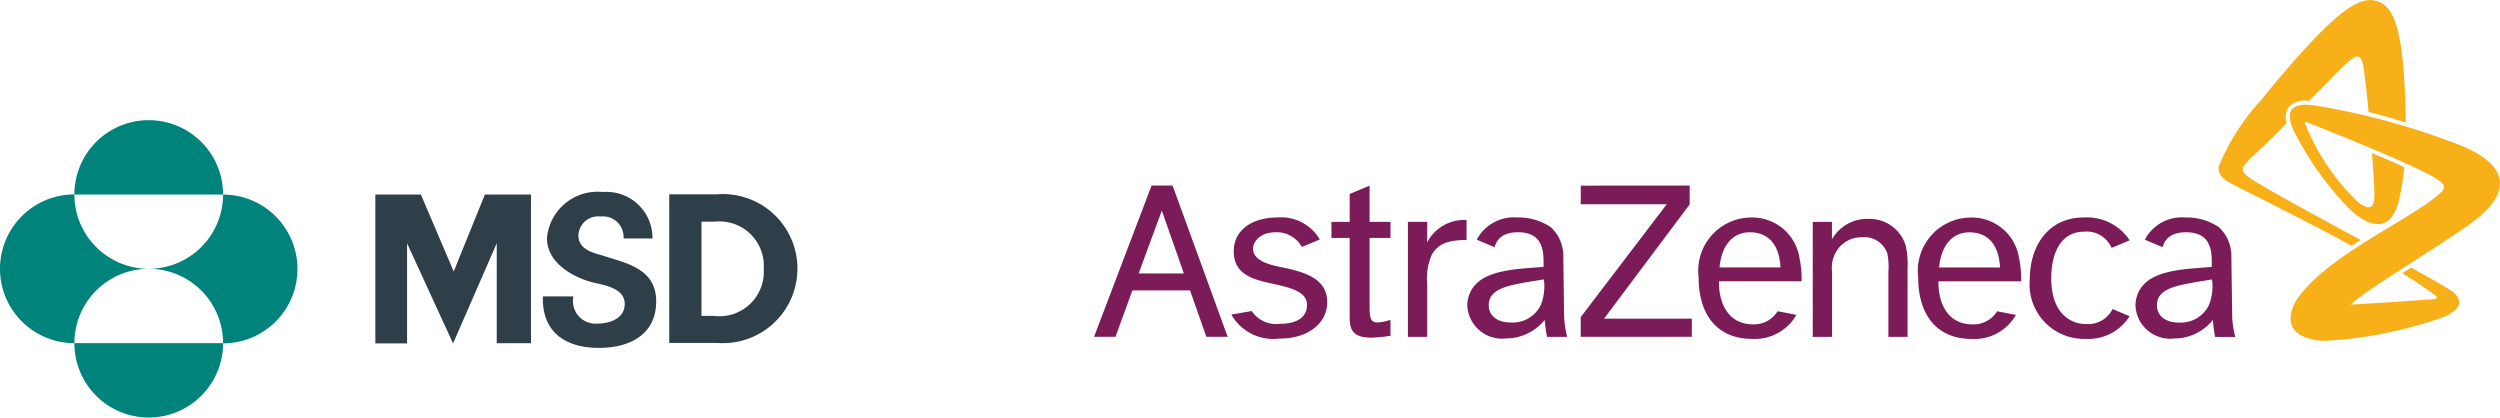 <svg xmlns="http://www.w3.org/2000/svg" xmlns:xlink="http://www.w3.org/1999/xlink" width="117.387" height="19.609" viewBox="0 0 117.387 19.609">
  <defs>
    <clipPath id="clip-path">
      <rect id="Rectangle_7" data-name="Rectangle 7" width="117.387" height="19.609" fill="none"/>
    </clipPath>
  </defs>
  <g id="Group_31" data-name="Group 31" transform="translate(0 0)">
    <g id="Group_13" data-name="Group 13" transform="translate(0 0)" clip-path="url(#clip-path)">
      <path id="Path_26" data-name="Path 26" d="M119.493,22.329a2.366,2.366,0,0,0,.149-1.21c-.352.057-.829.126-1.413.25-1,.219-1.175.594-1.175.972,0,.434.343.8,1.016.8a1.467,1.467,0,0,0,1.424-.811m1.24,1.489-.943,0a6.155,6.155,0,0,1-.108-.8,2.331,2.331,0,0,1-1.808.872,1.637,1.637,0,0,1-1.829-1.535,1.464,1.464,0,0,1,.239-.811c.31-.456.883-.822,2.49-.947l.854-.069V20.4c0-.559,0-1.494-1.2-1.494-.758,0-1.014.366-1.1.7l-.834-.349c.014-.029.028-.059.043-.088a1.971,1.971,0,0,1,1.861-.958,2.693,2.693,0,0,1,1.569.457,1.834,1.834,0,0,1,.588,1.354l.035,2.769a4.323,4.323,0,0,0,.149,1.03m30.127-1.489a2.37,2.37,0,0,0,.148-1.21c-.352.057-.83.126-1.414.25-1,.219-1.173.594-1.173.972,0,.434.342.8,1.014.8a1.469,1.469,0,0,0,1.425-.811m1.239,1.489-.944,0a6.1,6.1,0,0,1-.106-.8,2.326,2.326,0,0,1-1.808.872,1.636,1.636,0,0,1-1.827-1.535,1.468,1.468,0,0,1,.239-.811c.309-.456.881-.822,2.488-.947l.856-.069V20.4c0-.559,0-1.494-1.206-1.494-.756,0-1.016.366-1.1.7l-.834-.349a.857.857,0,0,1,.043-.088,1.97,1.97,0,0,1,1.86-.958,2.693,2.693,0,0,1,1.57.457,1.831,1.831,0,0,1,.586,1.354l.038,2.769a4.177,4.177,0,0,0,.148,1.03m-10.3-1.034a2.251,2.251,0,0,1-2.082,1.128c-1.594,0-2.509-1.082-2.509-2.9a2.5,2.5,0,0,1,2.476-2.8,2.242,2.242,0,0,1,2.26,1.9,4.882,4.882,0,0,1,.1,1.094H138.17c-.022.9.356,2.043,1.631,2.022a1.284,1.284,0,0,0,1.122-.616Zm-3.609-2.227h2.862c-.08-1.412-.894-1.651-1.437-1.651-.775,0-1.323.568-1.425,1.651M131.5,22.784a2.251,2.251,0,0,1-2.081,1.128c-1.595,0-2.512-1.082-2.512-2.9a2.5,2.5,0,0,1,2.478-2.8,2.244,2.244,0,0,1,2.259,1.9,4.907,4.907,0,0,1,.1,1.094h-3.878c-.024.9.355,2.043,1.63,2.022a1.283,1.283,0,0,0,1.121-.616Zm-3.609-2.227h2.862c-.08-1.412-.895-1.651-1.437-1.651-.775,0-1.324.568-1.425,1.651m18.453,1.954a1.281,1.281,0,0,1-1.247.705c-.61,0-1.632-.384-1.632-2.164,0-.48.087-2.176,1.576-2.176a1.274,1.274,0,0,1,1.259.763l.849-.355a2.407,2.407,0,0,0-2.141-1.074c-1.72,0-2.551,1.383-2.551,2.91a2.559,2.559,0,0,0,2.629,2.792,2.286,2.286,0,0,0,2.059-1.066Zm-14.077-4.094v5.4h.907V20.755a1.483,1.483,0,0,1,.4-1.208,1.4,1.4,0,0,1,1.031-.409,1.141,1.141,0,0,1,1.156.74,2.931,2.931,0,0,1,.058.888v3.053h.9v-3.2a3.959,3.959,0,0,0-.092-1.106,1.777,1.777,0,0,0-1.775-1.235,1.9,1.9,0,0,0-1.683.961v-.822Zm-10.893-1.7v.874h4.037l-4.04,5.3v.923h5.218v-.852h-4.121l4.02-5.364v-.885Zm-8.116,1.7v5.4h.905V21.334a2.748,2.748,0,0,1,.229-1.4c.295-.479.731-.661,1.62-.667V18.33a1.955,1.955,0,0,0-1.849,1.053v-.966Zm-1.8-1.7-.934.39v1.311h-.857v.755h.857v3.468c-.013.7-.013,1.214,1.037,1.214a6.1,6.1,0,0,0,.879-.091v-.748a2.3,2.3,0,0,1-.593.125c-.388,0-.388-.273-.388-.91V19.172h.981v-.755h-.981Zm-2.938,5.6c0,.579-.47.887-1.272.887a1.374,1.374,0,0,1-1.323-.6l-.958.168A2.264,2.264,0,0,0,107.21,23.9c1.485,0,2.26-.822,2.26-1.7,0-1.125-1.037-1.43-2.231-1.671-.576-.115-1.252-.329-1.252-.84,0-.364.355-.784,1.066-.784a1.353,1.353,0,0,1,1.226.69l.842-.35a2.1,2.1,0,0,0-1.966-1.036c-1.248,0-2.076.616-2.076,1.594,0,1.113.954,1.331,1.878,1.531.794.172,1.564.367,1.564.979m-4.727,1.5h1l-2.586-7.1h-.986l-2.7,7.1h1.005l.795-2.177h2.707Zm-3.179-2.973,1.088-2.952,1.035,2.952Z" transform="translate(-47.15 -8)" fill="#7b1c58"/>
      <path id="Path_27" data-name="Path 27" d="M210.71,6.657a32.652,32.652,0,0,0-6.469-1.716c-.955-.124-1.338.214-.945,1.124A14.686,14.686,0,0,0,205.741,9.6c1.052,1.128,2.194,1.431,2.556-.307.014-.062.026-.125.038-.185a12.2,12.2,0,0,0,.186-1.26c-.467-.212-.99-.437-1.513-.659.029.4.076,1.087.1,1.617,0,.068.006.133.008.2.031.858-.261.855-.75.5a10.5,10.5,0,0,1-2.51-3.722c-.008-.067.023-.069.057-.058l.043.017h0c.392.155,1.7.672,3.031,1.232.53.224,1.063.453,1.541.67s.892.412,1.206.58c.574.307.8.517.556.762-1.2,1.214-5.373,2.942-6.815,5.077l-.016.021a.734.734,0,0,0-.046.075c-.005.008-.008.017-.013.025a1.869,1.869,0,0,0-.209.634c-.061.467.182.893.852,1.074a3.057,3.057,0,0,0,.568.107c.036,0,.077.007.118.008a19.934,19.934,0,0,0,5.647-1.122c1.051-.467.737-.931.433-1.172-.228-.182-1.4-.835-1.966-1.149-.152.1-.272.173-.421.27A16.189,16.189,0,0,1,210,13.89c.087.068.039.149-.09.157l-.1.007c-.916.064-2.654.186-3.47.229-.119.007-.254.014-.33.017a5.408,5.408,0,0,1,.542-.44c1.744-1.226,4.652-2.951,5.508-3.692.631-.546,2.353-2.217-1.352-3.512m-4.233,4.616c-.14.09-.282.179-.421.272-1.627-.9-5.124-2.647-5.427-2.8-.324-.168-.891-.4-.819-.933a10.558,10.558,0,0,1,1.968-3.09c3.016-3.688,4.368-4.826,5.264-4.708.955.125,1.485,1.113,1.55,5.736-.533-.165-1.123-.334-1.749-.491-.052-.672-.176-1.686-.225-2.036-.053-.4-.13-.545-.289-.567-.18-.023-.62.4-1.018.808-.183.186-.7.7-1.261,1.274a1.045,1.045,0,0,0-.962.3A.86.86,0,0,0,203,5.79c-.307.306-.569.569-.735.735-.629.627-1.294,1.146-1.328,1.4-.028.208.291.423.744.693,1.107.662,3.832,2.135,4.8,2.654" transform="translate(-95.628 0)" fill="#f8b019"/>
      <path id="Path_28" data-name="Path 28" d="M3.492,14.313a3.491,3.491,0,0,1,6.983,0Zm0,6.984A3.491,3.491,0,0,1,6.984,17.8a3.491,3.491,0,0,1-3.492-3.492,3.492,3.492,0,0,0,0,6.984m0,0a3.491,3.491,0,0,0,6.983,0ZM6.984,17.8A3.491,3.491,0,0,1,10.475,21.3a3.492,3.492,0,0,0,0-6.984A3.491,3.491,0,0,1,6.984,17.8" transform="translate(0 -5.179)" fill="#00837b"/>
      <path id="Path_29" data-name="Path 29" d="M38.944,17.409h2.164v6.982H39.5V19.7l-2.051,4.7-2.159-4.7v4.7H33.8V17.409h2.138l1.542,3.614Zm7.869,2.062a2.162,2.162,0,0,0-2.328-2.181,2.388,2.388,0,0,0-2.627,2.166c0,1.24,1.364,1.877,2.144,2.078.428.113,1.507.234,1.507,1.005,0,.734-.754.933-1.319.933A1.063,1.063,0,0,1,43.1,22.193H41.666c-.05,1.737,1.131,2.384,2.51,2.416,1.594.036,2.811-.645,2.811-2.18s-1.381-1.787-2.46-2.137c-.419-.136-1.193-.257-1.193-.969a.93.93,0,0,1,1.042-.882.969.969,0,0,1,1.079,1.031h1.357M49.83,17.4H47.6v6.976H49.83a3.5,3.5,0,1,0,0-6.976m-.1,5.706-.616,0V18.684h.616A2.084,2.084,0,0,1,52.037,20.9a2.085,2.085,0,0,1-2.308,2.212" transform="translate(-16.176 -8.275)" fill="#2f3f4a"/>
    </g>
  </g>
</svg>
